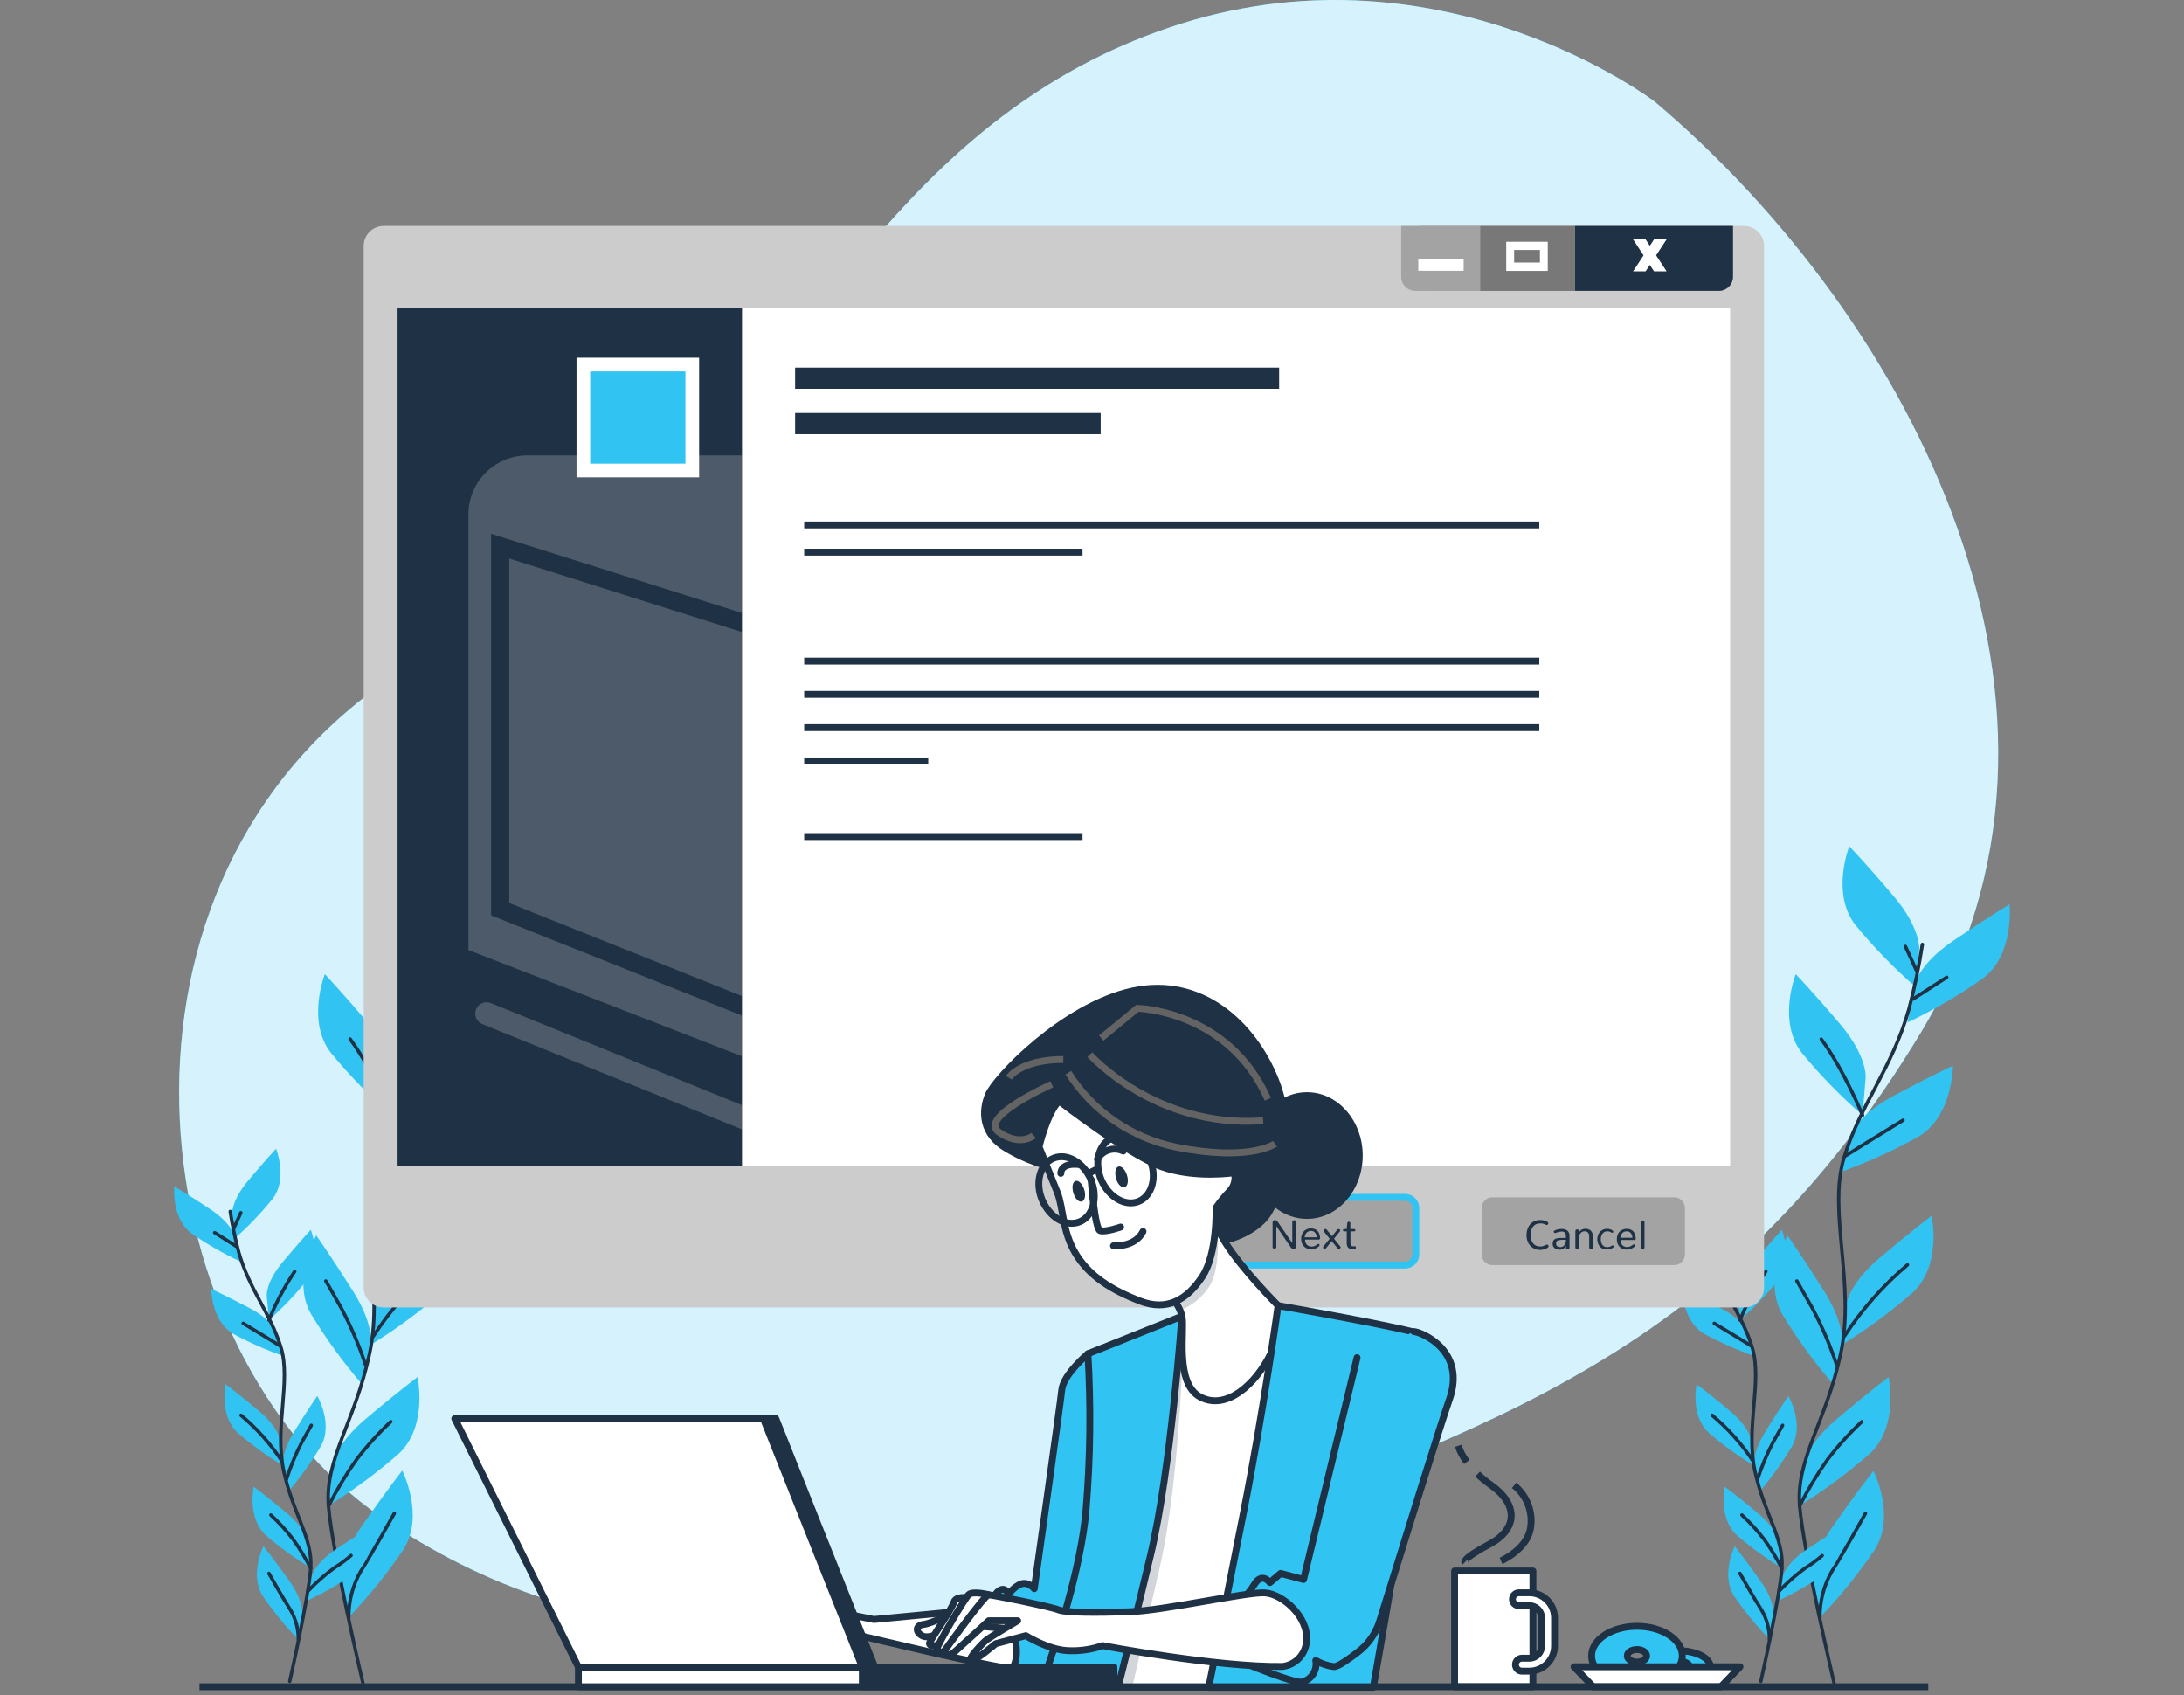 <svg xmlns="http://www.w3.org/2000/svg" width="259" height="201" viewBox="0 0 259 201" fill="none"><rect x="0" y="0" width="259" height="201" fill="#808080" stroke="none"/><path d="M196.236 12.052C196.236 12.052 171.375 -6.971 140.151 2.782C108.926 12.536 96.583 40.094 79.089 59.316C69.912 69.386 56.069 73.424 45.061 81.296C9.88 106.468 16.875 160.371 45.234 179.909C69.784 196.816 99.825 197.729 138.437 183.478C177.049 169.228 204.72 160.534 227.766 122.478C250.812 84.422 226.919 37.973 196.236 12.052Z" fill="#31C4F3"></path><path opacity="0.8" d="M196.236 12.052C196.236 12.052 171.375 -6.971 140.151 2.782C108.926 12.536 96.583 40.094 79.089 59.316C69.912 69.386 56.069 73.424 45.061 81.296C9.88 106.468 16.875 160.371 45.234 179.909C69.784 196.816 99.825 197.729 138.437 183.478C177.049 169.228 204.72 160.534 227.766 122.478C250.812 84.422 226.919 37.973 196.236 12.052Z" fill="white"></path><path d="M181.787 186.277H172.498V200.002H181.787V186.277Z" fill="white" stroke="#1F3144" stroke-width="0.815" stroke-linecap="round" stroke-linejoin="round"></path><path d="M181.37 198.151H180.401C180.214 198.13 180.04 198.04 179.915 197.899C179.789 197.758 179.72 197.576 179.72 197.387C179.72 197.198 179.789 197.015 179.915 196.874C180.04 196.733 180.214 196.644 180.401 196.622H181.37C181.755 196.621 182.124 196.467 182.396 196.195C182.668 195.923 182.822 195.554 182.823 195.169V191.844C182.822 191.459 182.668 191.091 182.396 190.818C182.124 190.546 181.755 190.393 181.37 190.391H180.126C179.923 190.391 179.728 190.311 179.585 190.167C179.442 190.024 179.361 189.829 179.361 189.627C179.361 189.424 179.442 189.229 179.585 189.086C179.728 188.942 179.923 188.862 180.126 188.862H181.37C181.762 188.862 182.149 188.939 182.511 189.089C182.873 189.239 183.202 189.458 183.479 189.735C183.756 190.012 183.976 190.341 184.126 190.703C184.275 191.065 184.353 191.453 184.353 191.844V195.169C184.351 195.959 184.037 196.717 183.477 197.276C182.918 197.835 182.161 198.15 181.37 198.151Z" fill="white" stroke="#1F3144" stroke-width="0.815" stroke-linecap="round" stroke-linejoin="round"></path><path d="M173.952 173.352C173.503 172.777 173.157 172.128 172.932 171.435" stroke="#1F3144" stroke-width="0.815" stroke-linejoin="round"></path><path d="M173.711 185.246C173.711 185.246 173.323 184.858 176.632 183.105C179.941 181.351 180.135 178.434 176.826 176.099C176.261 175.702 175.726 175.264 175.225 174.789" stroke="#1F3144" stroke-width="0.815" stroke-linejoin="round"></path><path d="M178.002 185.078C178.002 185.078 181.118 183.717 181.505 181.188C181.658 180.247 181.559 179.283 181.216 178.393C180.874 177.503 180.302 176.721 179.558 176.125" stroke="#1F3144" stroke-width="0.815" stroke-linejoin="round"></path><path d="M199.037 195.729C196.936 195.729 195.238 196.586 195.238 197.641C195.238 198.696 196.936 199.553 199.037 199.553C201.138 199.553 202.83 198.696 202.83 197.641C202.83 196.586 201.132 195.729 199.037 195.729ZM199.037 198.319C198.293 198.319 197.696 198.013 197.696 197.641C197.696 197.269 198.293 196.968 199.037 196.968C199.781 196.968 200.373 197.269 200.373 197.641C200.373 198.013 199.776 198.334 199.037 198.334V198.319Z" fill="#31C4F3" stroke="#1F3144" stroke-width="0.815" stroke-linejoin="round"></path><path d="M194.125 192.839C191.152 192.839 188.746 194.404 188.746 196.337C188.746 198.269 191.152 199.834 194.125 199.834C197.097 199.834 199.504 198.269 199.504 196.337C199.504 194.404 197.087 192.839 194.125 192.839ZM194.125 197.081C193.493 197.081 192.978 196.745 192.978 196.337C192.978 195.929 193.488 195.592 194.125 195.592C194.762 195.592 195.272 195.924 195.272 196.337C195.272 196.75 194.757 197.081 194.125 197.081Z" fill="#31C4F3" stroke="#1F3144" stroke-width="0.815" stroke-linejoin="round"></path><path d="M206.347 197.637H186.666L188.94 200.003H204.073L206.347 197.637Z" fill="white" stroke="#1F3144" stroke-width="0.815" stroke-linejoin="round"></path><path d="M227.6 112.577C227.6 112.577 227.804 110.083 224.597 106.3C221.39 102.517 219.304 100.34 219.304 100.34C219.304 100.34 217.087 105.948 220.044 109.696C222.23 112.354 224.635 114.825 227.233 117.084L227.6 112.577Z" fill="#31C4F3"></path><path d="M221.246 127.745C221.246 127.745 221.45 125.252 218.248 121.469C215.046 117.686 212.955 115.508 212.955 115.508C212.955 115.508 210.737 121.117 213.695 124.864C215.88 127.518 218.283 129.984 220.879 132.237L221.246 127.745Z" fill="#31C4F3"></path><path d="M227.027 116.815C227.027 116.815 227.496 114.352 231.615 111.563C235.735 108.774 238.305 107.229 238.305 107.229C238.305 107.229 238.947 113.215 235.098 116.05C232.284 118.025 229.309 119.761 226.206 121.24L227.027 116.815Z" fill="#31C4F3"></path><path d="M219.391 134.715C219.391 134.715 220.115 132.318 224.49 129.973C228.864 127.627 231.597 126.363 231.597 126.363C231.597 126.363 231.597 132.385 227.477 134.801C224.473 136.468 221.335 137.882 218.096 139.028L219.391 134.715Z" fill="#31C4F3"></path><path d="M218.893 154.876C218.893 154.876 219.097 152.383 222.88 149.176C226.664 145.968 229.07 144.158 229.07 144.158C229.07 144.158 230.345 150.042 226.817 153.27C224.23 155.539 221.457 157.585 218.526 159.388L218.893 154.876Z" fill="#31C4F3"></path><path d="M218.433 159.771C218.433 159.771 218.989 157.328 216.353 153.142C213.717 148.956 211.968 146.489 211.968 146.489C211.968 146.489 208.975 151.715 211.366 155.855C213.152 158.792 215.18 161.576 217.429 164.176L218.433 159.771Z" fill="#31C4F3"></path><path d="M213.792 174.005C213.792 174.005 213.996 171.506 217.779 168.299C221.562 165.092 223.969 163.282 223.969 163.282C223.969 163.282 225.243 169.166 221.71 172.394C219.123 174.663 216.35 176.709 213.42 178.512L213.792 174.005Z" fill="#31C4F3"></path><path d="M215.04 187.358C215.04 187.358 214.607 184.891 217.452 180.832C220.297 176.774 222.173 174.408 222.173 174.408C222.173 174.408 224.896 179.777 222.296 183.794C220.365 186.638 218.199 189.314 215.82 191.794L215.04 187.358Z" fill="#31C4F3"></path><path d="M227.973 111.985C227.581 114.561 227.05 117.114 226.382 119.633C224.414 126.659 220.58 130.978 218.668 137.31C216.756 143.643 220.04 152.27 218.296 160.458C216.552 168.646 212.952 172.99 213.422 178.589C213.891 184.187 217.5 199.549 217.5 199.549" stroke="#1F3144" stroke-width="0.408" stroke-linecap="round" stroke-linejoin="round"></path><path d="M226.859 118.465L230.862 115.885" stroke="#1F3144" stroke-width="0.408" stroke-linecap="round" stroke-linejoin="round"></path><path d="M227.309 115.156L225.963 112.224" stroke="#1F3144" stroke-width="0.408" stroke-linecap="round" stroke-linejoin="round"></path><path d="M218.897 137.029C218.897 137.029 222.246 134.923 225.678 132.828" stroke="#1F3144" stroke-width="0.408" stroke-linecap="round" stroke-linejoin="round"></path><path d="M220.881 132.237C220.881 132.237 218.678 126.873 215.981 123.212" stroke="#1F3144" stroke-width="0.408" stroke-linecap="round" stroke-linejoin="round"></path><path d="M218.721 158.44C220.793 155.271 223.314 152.42 226.206 149.976" stroke="#1F3144" stroke-width="0.408" stroke-linecap="round" stroke-linejoin="round"></path><path d="M217.822 161.89C217.051 159.56 216.085 157.299 214.936 155.13C213.319 152.264 213.085 151.892 213.085 151.892" stroke="#1F3144" stroke-width="0.408" stroke-linecap="round" stroke-linejoin="round"></path><path d="M213.403 178.589C214.367 176.673 215.473 174.832 216.712 173.083C217.944 171.467 219.308 169.958 220.791 168.57" stroke="#1F3144" stroke-width="0.408" stroke-linecap="round" stroke-linejoin="round"></path><path d="M215.822 191.794C215.798 189.887 216.28 188.008 217.219 186.348C218.749 183.916 220.508 180.709 221.227 179.445" stroke="#1F3144" stroke-width="0.408" stroke-linecap="round" stroke-linejoin="round"></path><path d="M201.97 144.036C201.97 144.036 201.827 142.451 203.851 140.029C205.875 137.607 207.186 136.21 207.186 136.21C207.186 136.21 208.629 139.779 206.762 142.17C205.384 143.869 203.866 145.45 202.225 146.897L201.97 144.036Z" fill="#31C4F3"></path><path d="M206.092 153.662C206.092 153.662 205.95 152.071 207.974 149.654C209.998 147.238 211.308 145.835 211.308 145.835C211.308 145.835 212.746 149.404 210.885 151.791C209.506 153.49 207.989 155.071 206.347 156.517L206.092 153.662Z" fill="#31C4F3"></path><path d="M202.363 146.728C202.363 146.728 202.052 145.163 199.431 143.409C196.81 141.655 195.158 140.681 195.158 140.681C195.158 140.681 194.771 144.495 197.238 146.29C199.038 147.533 200.938 148.624 202.918 149.553L202.363 146.728Z" fill="#31C4F3"></path><path d="M207.287 158.088C207.287 158.088 206.813 156.558 204.024 155.095C201.235 153.632 199.486 152.826 199.486 152.826C199.486 152.826 199.486 156.66 202.142 158.18C204.064 159.223 206.068 160.108 208.133 160.826L207.287 158.088Z" fill="#31C4F3"></path><path d="M207.715 170.915C207.715 170.915 207.572 169.324 205.166 167.305C202.759 165.286 201.199 164.139 201.199 164.139C201.199 164.139 200.414 167.886 202.678 169.926C204.337 171.353 206.112 172.639 207.985 173.77L207.715 170.915Z" fill="#31C4F3"></path><path d="M208.033 174.026C208.033 174.026 207.666 172.497 209.328 169.794C210.99 167.092 212.086 165.537 212.086 165.537C212.086 165.537 214.013 168.846 212.514 171.497C211.391 173.374 210.113 175.154 208.695 176.82L208.033 174.026Z" fill="#31C4F3"></path><path d="M211.367 187.012C211.367 187.012 211.678 185.447 214.299 183.693C216.92 181.939 218.577 180.97 218.577 180.97C218.577 180.97 218.959 184.784 216.492 186.579C214.691 187.82 212.789 188.908 210.807 189.832L211.367 187.012Z" fill="#31C4F3"></path><path d="M211.049 183.066C211.049 183.066 210.906 181.475 208.5 179.451C206.093 177.427 204.533 176.29 204.533 176.29C204.533 176.29 203.748 180.037 206.012 182.077C207.67 183.502 209.444 184.788 211.314 185.921L211.049 183.066Z" fill="#31C4F3"></path><path d="M210.317 191.565C210.317 191.565 210.582 189.995 208.752 187.425C206.921 184.856 205.723 183.346 205.723 183.346C205.723 183.346 204.01 186.773 205.687 189.317C206.93 191.117 208.32 192.81 209.843 194.38L210.317 191.565Z" fill="#31C4F3"></path><path d="M201.74 143.649C202.006 145.29 202.357 146.917 202.791 148.523C204.075 152.984 206.533 155.712 207.782 159.74C209.031 163.768 206.977 169.264 208.124 174.47C209.271 179.676 211.586 182.419 211.31 185.988C211.035 189.557 208.817 199.356 208.817 199.356" stroke="#1F3144" stroke-width="0.408" stroke-linecap="round" stroke-linejoin="round"></path><path d="M202.48 147.783L199.92 146.156" stroke="#1F3144" stroke-width="0.408" stroke-linecap="round" stroke-linejoin="round"></path><path d="M202.179 145.671L203.02 143.8" stroke="#1F3144" stroke-width="0.408" stroke-linecap="round" stroke-linejoin="round"></path><path d="M207.628 159.556C207.628 159.556 205.491 158.236 203.294 156.915" stroke="#1F3144" stroke-width="0.408" stroke-linecap="round" stroke-linejoin="round"></path><path d="M206.349 156.527C207.168 154.505 208.194 152.573 209.408 150.761" stroke="#1F3144" stroke-width="0.408" stroke-linecap="round" stroke-linejoin="round"></path><path d="M207.842 173.169C206.508 171.162 204.89 169.359 203.039 167.815" stroke="#1F3144" stroke-width="0.408" stroke-linecap="round" stroke-linejoin="round"></path><path d="M208.428 175.392C208.91 173.907 209.514 172.464 210.233 171.078C211.253 169.243 211.396 169.008 211.396 169.008" stroke="#1F3144" stroke-width="0.408" stroke-linecap="round" stroke-linejoin="round"></path><path d="M210.97 188.673C211.926 187.667 212.97 186.747 214.09 185.925C214.797 185.489 215.467 184.996 216.094 184.452" stroke="#1F3144" stroke-width="0.408" stroke-linecap="round" stroke-linejoin="round"></path><path d="M211.31 185.983C210.692 184.764 209.98 183.596 209.179 182.49C208.389 181.47 207.515 180.516 206.568 179.64" stroke="#1F3144" stroke-width="0.408" stroke-linecap="round" stroke-linejoin="round"></path><path d="M209.835 194.394C209.846 193.179 209.529 191.983 208.917 190.932C207.938 189.403 206.801 187.363 206.337 186.563" stroke="#1F3144" stroke-width="0.408" stroke-linecap="round" stroke-linejoin="round"></path><path d="M53.143 112.577C53.143 112.577 53.347 110.083 50.14 106.3C46.933 102.517 44.852 100.34 44.852 100.34C44.852 100.34 42.635 105.948 45.587 109.696C47.78 112.355 50.191 114.826 52.796 117.084L53.143 112.577Z" fill="#31C4F3"></path><path d="M46.792 127.745C46.792 127.745 46.996 125.252 43.789 121.469C40.581 117.686 38.522 115.508 38.522 115.508C38.522 115.508 36.304 121.117 39.261 124.864C41.444 127.518 43.846 129.984 46.44 132.237L46.792 127.745Z" fill="#31C4F3"></path><path d="M52.577 116.815C52.577 116.815 53.046 114.352 57.166 111.563C61.285 108.774 63.85 107.229 63.85 107.229C63.85 107.229 64.497 113.215 60.643 116.05C57.836 118.023 54.871 119.759 51.776 121.24L52.577 116.815Z" fill="#31C4F3"></path><path d="M44.929 134.715C44.929 134.715 45.648 132.318 50.028 129.973C54.407 127.627 57.135 126.363 57.135 126.363C57.135 126.363 57.135 132.385 53.021 134.801C50.008 136.46 46.863 137.867 43.619 139.008L44.929 134.715Z" fill="#31C4F3"></path><path d="M44.42 154.876C44.42 154.876 44.624 152.383 48.403 149.176C52.181 145.968 54.618 144.158 54.618 144.158C54.618 144.158 55.892 150.042 52.359 153.27C49.773 155.539 46.999 157.585 44.069 159.388L44.42 154.876Z" fill="#31C4F3"></path><path d="M43.973 159.771C43.973 159.771 44.534 157.328 41.893 153.142C39.252 148.956 37.503 146.489 37.503 146.489C37.503 146.489 34.51 151.705 36.901 155.835C38.688 158.779 40.717 161.57 42.969 164.176L43.973 159.771Z" fill="#31C4F3"></path><path d="M39.321 174.005C39.321 174.005 39.53 171.506 43.308 168.299C47.086 165.092 49.518 163.282 49.518 163.282C49.518 163.282 50.793 169.166 47.264 172.394C44.676 174.661 41.903 176.707 38.974 178.512L39.321 174.005Z" fill="#31C4F3"></path><path d="M40.588 187.358C40.588 187.358 40.149 184.896 42.999 180.817C45.85 176.738 47.7 174.372 47.7 174.372C47.7 174.372 50.423 179.741 47.823 183.759C45.894 186.608 43.728 189.289 41.347 191.774L40.588 187.358Z" fill="#31C4F3"></path><path d="M53.512 111.985C53.123 114.562 52.59 117.116 51.916 119.633C49.948 126.659 46.119 130.978 44.207 137.31C42.295 143.643 45.578 152.27 43.835 160.458C42.091 168.646 38.491 172.99 38.955 178.589C39.419 184.187 43.034 199.549 43.034 199.549" stroke="#1F3144" stroke-width="0.408" stroke-linecap="round" stroke-linejoin="round"></path><path d="M52.402 118.465L56.404 115.885" stroke="#1F3144" stroke-width="0.408" stroke-linecap="round" stroke-linejoin="round"></path><path d="M52.848 115.156L51.502 112.224" stroke="#1F3144" stroke-width="0.408" stroke-linecap="round" stroke-linejoin="round"></path><path d="M44.419 137.029C44.419 137.029 47.764 134.923 51.201 132.828" stroke="#1F3144" stroke-width="0.408" stroke-linecap="round" stroke-linejoin="round"></path><path d="M46.419 132.237C46.419 132.237 44.217 126.873 41.519 123.202" stroke="#1F3144" stroke-width="0.408" stroke-linecap="round" stroke-linejoin="round"></path><path d="M44.268 158.44C46.337 155.27 48.856 152.419 51.748 149.976" stroke="#1F3144" stroke-width="0.408" stroke-linecap="round" stroke-linejoin="round"></path><path d="M43.367 161.89C42.598 159.56 41.634 157.299 40.486 155.13C38.87 152.264 38.636 151.892 38.636 151.892" stroke="#1F3144" stroke-width="0.408" stroke-linecap="round" stroke-linejoin="round"></path><path d="M38.954 178.589C39.919 176.673 41.027 174.832 42.268 173.083C43.5 171.467 44.864 169.958 46.347 168.57" stroke="#1F3144" stroke-width="0.408" stroke-linecap="round" stroke-linejoin="round"></path><path d="M41.361 191.794C41.332 189.886 41.814 188.006 42.758 186.348C44.288 183.916 46.042 180.709 46.766 179.445" stroke="#1F3144" stroke-width="0.408" stroke-linecap="round" stroke-linejoin="round"></path><path d="M27.52 144.036C27.52 144.036 27.382 142.451 29.401 140.029C31.421 137.607 32.741 136.21 32.741 136.21C32.741 136.21 34.179 139.779 32.313 142.17C30.936 143.869 29.42 145.45 27.78 146.897L27.52 144.036Z" fill="#31C4F3"></path><path d="M31.635 153.661C31.635 153.661 31.492 152.07 33.517 149.654C35.541 147.237 36.856 145.819 36.856 145.819C36.856 145.819 38.294 149.389 36.428 151.775C35.052 153.482 33.536 155.072 31.895 156.527L31.635 153.661Z" fill="#31C4F3"></path><path d="M27.901 146.728C27.901 146.728 27.595 145.163 24.974 143.409C22.354 141.655 20.676 140.681 20.676 140.681C20.676 140.681 20.294 144.495 22.756 146.29C24.558 147.529 26.458 148.62 28.436 149.553L27.901 146.728Z" fill="#31C4F3"></path><path d="M32.845 158.088C32.845 158.088 32.376 156.558 29.582 155.095C26.788 153.632 25.044 152.826 25.044 152.826C25.044 152.826 25.044 156.66 27.701 158.18C29.628 159.225 31.639 160.11 33.712 160.826L32.845 158.088Z" fill="#31C4F3"></path><path d="M33.261 170.915C33.261 170.915 33.118 169.324 30.711 167.305C28.305 165.286 26.75 164.139 26.75 164.139C26.75 164.139 25.964 167.886 28.228 169.926C29.885 171.353 31.659 172.639 33.531 173.77L33.261 170.915Z" fill="#31C4F3"></path><path d="M33.575 174.026C33.575 174.026 33.208 172.496 34.865 169.794C36.523 167.091 37.629 165.521 37.629 165.521C37.629 165.521 39.556 168.83 38.052 171.481C36.925 173.363 35.644 175.149 34.223 176.82L33.575 174.026Z" fill="#31C4F3"></path><path d="M36.919 187.012C36.919 187.012 37.23 185.447 39.856 183.693C42.482 181.939 44.129 180.97 44.129 180.97C44.129 180.97 44.506 184.784 42.038 186.579C40.237 187.82 38.336 188.908 36.353 189.832L36.919 187.012Z" fill="#31C4F3"></path><path d="M36.594 183.066C36.594 183.066 36.452 181.475 34.045 179.451C31.639 177.427 30.083 176.29 30.083 176.29C30.083 176.29 29.298 180.037 31.562 182.077C33.215 183.5 34.984 184.785 36.849 185.916L36.594 183.066Z" fill="#31C4F3"></path><path d="M35.86 191.565C35.86 191.565 36.125 189.995 34.295 187.425C32.465 184.856 31.236 183.346 31.236 183.346C31.236 183.346 29.528 186.773 31.2 189.317C32.443 191.117 33.833 192.81 35.355 194.38L35.86 191.565Z" fill="#31C4F3"></path><path d="M27.303 143.649C27.554 145.291 27.894 146.918 28.323 148.523C29.608 152.984 32.065 155.712 33.309 159.74C34.553 163.768 32.509 169.264 33.656 174.47C34.803 179.676 37.113 182.419 36.843 185.988C36.572 189.557 34.359 199.356 34.359 199.356" stroke="#1F3144" stroke-width="0.408" stroke-linecap="round" stroke-linejoin="round"></path><path d="M28.018 147.783L25.459 146.156" stroke="#1F3144" stroke-width="0.408" stroke-linecap="round" stroke-linejoin="round"></path><path d="M27.717 145.671L28.558 143.8" stroke="#1F3144" stroke-width="0.408" stroke-linecap="round" stroke-linejoin="round"></path><path d="M33.175 159.556C33.175 159.556 31.033 158.236 28.841 156.915" stroke="#1F3144" stroke-width="0.408" stroke-linecap="round" stroke-linejoin="round"></path><path d="M31.892 156.527C32.711 154.505 33.736 152.573 34.951 150.761" stroke="#1F3144" stroke-width="0.408" stroke-linecap="round" stroke-linejoin="round"></path><path d="M33.381 173.169C32.046 171.162 30.428 169.359 28.578 167.815" stroke="#1F3144" stroke-width="0.408" stroke-linecap="round" stroke-linejoin="round"></path><path d="M33.975 175.392C34.449 173.908 35.044 172.465 35.755 171.078C36.774 169.243 36.917 169.008 36.917 169.008" stroke="#1F3144" stroke-width="0.408" stroke-linecap="round" stroke-linejoin="round"></path><path d="M36.512 188.674C37.465 187.66 38.51 186.737 39.633 185.915C40.336 185.476 41.004 184.983 41.631 184.442" stroke="#1F3144" stroke-width="0.408" stroke-linecap="round" stroke-linejoin="round"></path><path d="M36.855 185.983C36.24 184.765 35.531 183.598 34.734 182.49C33.945 181.467 33.07 180.514 32.119 179.64" stroke="#1F3144" stroke-width="0.408" stroke-linecap="round" stroke-linejoin="round"></path><path d="M35.38 194.394C35.391 193.18 35.076 191.984 34.468 190.932C33.489 189.403 32.352 187.363 31.888 186.563" stroke="#1F3144" stroke-width="0.408" stroke-linecap="round" stroke-linejoin="round"></path><path d="M206.834 26.793H45.492C44.186 26.793 43.127 27.852 43.127 29.159V152.663C43.127 153.97 44.186 155.029 45.492 155.029H206.834C208.14 155.029 209.2 153.97 209.2 152.663V29.159C209.2 27.852 208.14 26.793 206.834 26.793Z" fill="#CCCCCC"></path><path d="M205.179 36.5H47.146V138.284H205.179V36.5Z" fill="white"></path><path d="M87.996 36.5H47.146V138.284H87.996V36.5Z" fill="#1F3144"></path><g opacity="0.2"><path d="M58.241 108.535V63.29L87.976 72.682V53.995H62.544C60.689 53.995 58.909 54.732 57.597 56.044C56.286 57.356 55.549 59.135 55.549 60.991V112.65L87.976 125.244V120.415L58.241 108.535Z" fill="white"></path><path d="M87.991 118.115V74.94L60.392 66.226V107.076L87.991 118.115Z" fill="white"></path><path d="M87.976 131.035L58.21 118.936C57.879 118.801 57.509 118.802 57.179 118.941C56.85 119.079 56.589 119.342 56.453 119.673C56.318 120.003 56.32 120.374 56.458 120.704C56.596 121.033 56.86 121.294 57.19 121.429L87.976 133.911V131.035Z" fill="white"></path></g><path d="M166.63 141.97H145.063C144.361 141.97 143.793 142.539 143.793 143.24V148.736C143.793 149.437 144.361 150.006 145.063 150.006H166.63C167.331 150.006 167.899 149.437 167.899 148.736V143.24C167.899 142.539 167.331 141.97 166.63 141.97Z" fill="#A3A3A3" stroke="#31C4F3" stroke-width="0.815" stroke-miterlimit="10"></path><path d="M150.977 148.017C150.957 147.997 150.941 147.973 150.931 147.947C150.92 147.921 150.915 147.893 150.915 147.864V144.973C150.912 144.892 150.939 144.812 150.992 144.749C151.016 144.722 151.046 144.7 151.079 144.686C151.113 144.672 151.149 144.665 151.186 144.667C151.247 144.667 151.306 144.683 151.359 144.713C151.423 144.745 151.476 144.795 151.512 144.856L153.251 147.405V144.897C153.249 144.868 153.254 144.84 153.265 144.814C153.275 144.787 153.291 144.764 153.312 144.744C153.356 144.707 153.412 144.686 153.47 144.686C153.528 144.686 153.584 144.707 153.628 144.744C153.651 144.762 153.669 144.785 153.681 144.812C153.692 144.839 153.697 144.868 153.694 144.897V147.788C153.697 147.829 153.69 147.871 153.675 147.909C153.66 147.948 153.637 147.983 153.608 148.012C153.55 148.064 153.476 148.093 153.399 148.094C153.342 148.092 153.287 148.08 153.235 148.058C153.185 148.027 153.14 147.987 153.103 147.941L151.359 145.391V147.859C151.361 147.888 151.356 147.917 151.344 147.944C151.333 147.97 151.315 147.994 151.293 148.012C151.247 148.047 151.192 148.066 151.135 148.066C151.078 148.066 151.022 148.047 150.977 148.012V148.017Z" fill="#1F3144"></path><path d="M154.878 147.973C154.7 147.872 154.553 147.724 154.455 147.544C154.348 147.34 154.296 147.112 154.302 146.881C154.3 146.674 154.344 146.469 154.429 146.28C154.52 146.098 154.657 145.944 154.827 145.831C155.011 145.713 155.225 145.653 155.444 145.658C155.619 145.651 155.793 145.684 155.954 145.755C156.087 145.808 156.203 145.896 156.29 146.01C156.376 146.118 156.438 146.243 156.474 146.377C156.518 146.519 156.542 146.666 156.545 146.815C156.544 146.858 156.53 146.899 156.504 146.932C156.49 146.948 156.473 146.96 156.453 146.968C156.434 146.976 156.413 146.979 156.392 146.978H154.766C154.756 147.206 154.834 147.429 154.985 147.6C155.135 147.738 155.332 147.815 155.536 147.815C155.667 147.815 155.797 147.789 155.918 147.738C156.038 147.679 156.153 147.609 156.26 147.529C156.286 147.509 156.318 147.498 156.351 147.498C156.388 147.499 156.423 147.513 156.448 147.539C156.461 147.553 156.471 147.57 156.478 147.589C156.484 147.607 156.486 147.627 156.484 147.646C156.484 147.672 156.478 147.697 156.466 147.72C156.455 147.743 156.438 147.763 156.418 147.779C156.167 148.004 155.841 148.126 155.505 148.12C155.287 148.127 155.07 148.076 154.878 147.973ZM156.147 146.713C156.142 146.516 156.076 146.326 155.959 146.168C155.898 146.092 155.82 146.033 155.731 145.996C155.642 145.959 155.545 145.944 155.449 145.953C155.345 145.95 155.241 145.973 155.148 146.02C155.06 146.058 154.983 146.117 154.924 146.193C154.865 146.265 154.819 146.346 154.786 146.433C154.751 146.523 154.728 146.617 154.72 146.713H156.147Z" fill="#1F3144"></path><path d="M158.597 147.988L157.919 147.167L157.241 148.019C157.224 148.041 157.203 148.06 157.178 148.073C157.154 148.086 157.126 148.094 157.098 148.095C157.046 148.094 156.995 148.074 156.956 148.039C156.937 148.022 156.922 148.002 156.912 147.979C156.901 147.956 156.895 147.931 156.894 147.906C156.898 147.87 156.91 147.835 156.93 147.804L157.685 146.882L157.012 146.045C156.997 146.031 156.985 146.013 156.978 145.994C156.97 145.975 156.966 145.954 156.966 145.933C156.966 145.905 156.972 145.878 156.983 145.852C156.995 145.827 157.011 145.804 157.032 145.785C157.071 145.748 157.123 145.727 157.177 145.727C157.232 145.727 157.284 145.748 157.323 145.785C157.334 145.795 157.343 145.807 157.348 145.821L157.965 146.586L158.582 145.811C158.597 145.788 158.617 145.769 158.641 145.755C158.665 145.741 158.691 145.732 158.719 145.729C158.746 145.727 158.774 145.731 158.799 145.74C158.825 145.75 158.849 145.765 158.868 145.785C158.887 145.8 158.903 145.819 158.914 145.842C158.924 145.864 158.93 145.888 158.929 145.913C158.928 145.952 158.913 145.99 158.888 146.02L158.2 146.876L158.934 147.784C158.949 147.8 158.961 147.818 158.969 147.838C158.976 147.858 158.98 147.88 158.98 147.901C158.979 147.928 158.973 147.953 158.961 147.977C158.95 148.001 158.934 148.022 158.913 148.039C158.874 148.077 158.821 148.099 158.766 148.1C158.73 148.099 158.695 148.088 158.666 148.068C158.636 148.048 158.612 148.02 158.597 147.988Z" fill="#1F3144"></path><path d="M159.867 147.931C159.75 147.775 159.694 147.581 159.708 147.386V146.009H159.413C159.371 146.01 159.33 145.998 159.295 145.974C159.27 145.946 159.257 145.909 159.257 145.872C159.257 145.834 159.27 145.798 159.295 145.77C159.311 145.755 159.33 145.744 159.35 145.737C159.37 145.73 159.391 145.727 159.413 145.729H159.708L159.765 145.051C159.766 145.025 159.772 145 159.784 144.977C159.795 144.955 159.811 144.934 159.831 144.918C159.849 144.9 159.87 144.887 159.894 144.878C159.918 144.869 159.943 144.865 159.969 144.867C159.991 144.865 160.013 144.867 160.034 144.874C160.055 144.881 160.075 144.893 160.091 144.908C160.108 144.924 160.122 144.944 160.13 144.966C160.138 144.988 160.14 145.012 160.137 145.035V145.729H160.575C160.597 145.726 160.618 145.728 160.639 145.735C160.659 145.742 160.678 145.754 160.693 145.77C160.708 145.783 160.719 145.799 160.726 145.818C160.733 145.837 160.736 145.857 160.733 145.877C160.733 145.963 160.682 146.009 160.575 146.009H160.147V147.309C160.14 147.433 160.165 147.555 160.218 147.666C160.243 147.701 160.276 147.73 160.314 147.748C160.352 147.767 160.395 147.776 160.438 147.773H160.642C160.664 147.77 160.687 147.773 160.708 147.781C160.73 147.789 160.749 147.802 160.764 147.819C160.786 147.851 160.798 147.888 160.798 147.926C160.798 147.965 160.786 148.002 160.764 148.033C160.743 148.06 160.715 148.08 160.682 148.09H160.295C160.137 148.095 159.983 148.038 159.867 147.931Z" fill="#1F3144"></path><path d="M198.548 141.97H176.981C176.28 141.97 175.712 142.539 175.712 143.24V148.736C175.712 149.437 176.28 150.006 176.981 150.006H198.548C199.25 150.006 199.818 149.437 199.818 148.736V143.24C199.818 142.539 199.25 141.97 198.548 141.97Z" fill="#A3A3A3"></path><path d="M181.753 147.946C181.519 147.789 181.33 147.573 181.208 147.319C181.085 147.039 181.024 146.737 181.029 146.432C181.028 146.198 181.066 145.965 181.141 145.743C181.208 145.538 181.314 145.348 181.452 145.182C181.593 145.021 181.767 144.893 181.962 144.805C182.177 144.709 182.41 144.662 182.646 144.667C182.947 144.662 183.245 144.738 183.507 144.887C183.539 144.901 183.567 144.925 183.586 144.955C183.605 144.985 183.615 145.02 183.614 145.055C183.613 145.105 183.593 145.152 183.558 145.188C183.543 145.205 183.524 145.219 183.503 145.229C183.482 145.238 183.459 145.244 183.436 145.244H183.354L183.298 145.213L183.217 145.177L183.099 145.126L182.977 145.091L182.829 145.065H182.64C182.498 145.061 182.355 145.085 182.222 145.137C182.104 145.178 181.997 145.244 181.906 145.33C181.819 145.42 181.745 145.521 181.687 145.631C181.629 145.751 181.586 145.878 181.56 146.008C181.509 146.292 181.509 146.582 181.56 146.865C181.587 146.994 181.629 147.119 181.687 147.237C181.745 147.346 181.819 147.446 181.906 147.533C182 147.619 182.109 147.686 182.227 147.732C182.365 147.778 182.51 147.802 182.656 147.803C182.782 147.803 182.907 147.784 183.028 147.747C183.147 147.701 183.263 147.646 183.375 147.584C183.405 147.577 183.436 147.577 183.466 147.584C183.49 147.584 183.514 147.588 183.536 147.598C183.558 147.608 183.578 147.622 183.594 147.64C183.612 147.656 183.626 147.675 183.635 147.697C183.644 147.72 183.647 147.744 183.645 147.767C183.642 147.806 183.63 147.844 183.61 147.877C183.59 147.909 183.561 147.937 183.528 147.956C183.246 148.129 182.92 148.217 182.589 148.211C182.291 148.204 182.001 148.112 181.753 147.946Z" fill="#1F3144"></path><path d="M184.363 147.992C184.286 147.932 184.224 147.855 184.183 147.766C184.142 147.677 184.124 147.58 184.129 147.482C184.13 147.401 184.138 147.321 184.154 147.242C184.172 147.179 184.2 147.119 184.236 147.064C184.275 147.009 184.325 146.964 184.384 146.931C184.451 146.893 184.523 146.864 184.598 146.845C184.692 146.814 184.79 146.795 184.889 146.789H185.704V146.529C185.708 146.46 185.698 146.391 185.674 146.326C185.651 146.261 185.614 146.202 185.567 146.151C185.515 146.107 185.455 146.073 185.391 146.052C185.326 146.031 185.257 146.023 185.189 146.029C185.092 146.029 184.994 146.039 184.899 146.059C184.82 146.072 184.743 146.094 184.669 146.126L184.46 146.207H184.404C184.364 146.203 184.326 146.185 184.297 146.156C184.268 146.124 184.252 146.082 184.251 146.039C184.251 146.017 184.257 145.995 184.269 145.976C184.281 145.957 184.298 145.942 184.318 145.932C184.588 145.785 184.892 145.713 185.2 145.723C185.445 145.706 185.687 145.779 185.883 145.927C185.97 146.005 186.038 146.102 186.08 146.211C186.123 146.32 186.139 146.438 186.128 146.554V147.941C186.129 147.969 186.125 147.996 186.114 148.022C186.103 148.047 186.087 148.07 186.066 148.089C186.024 148.123 185.971 148.142 185.916 148.142C185.861 148.142 185.808 148.123 185.766 148.089C185.746 148.069 185.73 148.046 185.72 148.021C185.709 147.996 185.704 147.968 185.704 147.941V147.711C185.645 147.855 185.543 147.978 185.411 148.062C185.28 148.146 185.126 148.187 184.97 148.18C184.753 148.184 184.54 148.118 184.363 147.992ZM185.495 147.655C185.638 147.498 185.713 147.291 185.704 147.079V147.008H185.22C185.111 147.012 185.002 147.024 184.894 147.043C184.816 147.055 184.741 147.083 184.675 147.125C184.627 147.157 184.591 147.204 184.573 147.258C184.548 147.319 184.536 147.385 184.537 147.451C184.532 147.511 184.541 147.571 184.563 147.627C184.585 147.683 184.62 147.733 184.664 147.773C184.768 147.844 184.891 147.879 185.016 147.875C185.106 147.878 185.195 147.862 185.277 147.827C185.36 147.793 185.435 147.741 185.495 147.676V147.655Z" fill="#1F3144"></path><path d="M186.887 148.075C186.846 148.034 186.822 147.979 186.821 147.922V145.959C186.822 145.933 186.829 145.907 186.84 145.883C186.852 145.86 186.867 145.838 186.887 145.821C186.929 145.785 186.984 145.766 187.04 145.77C187.068 145.768 187.095 145.771 187.122 145.78C187.148 145.789 187.172 145.803 187.193 145.821C187.214 145.838 187.23 145.86 187.241 145.885C187.252 145.91 187.256 145.937 187.254 145.964V146.158C187.31 146.014 187.415 145.895 187.55 145.821C187.698 145.739 187.865 145.699 188.034 145.704C188.149 145.698 188.263 145.715 188.371 145.755C188.479 145.794 188.578 145.855 188.661 145.933C188.745 146.027 188.809 146.137 188.849 146.256C188.89 146.375 188.906 146.501 188.896 146.627V147.917C188.898 147.945 188.893 147.974 188.881 148.001C188.87 148.028 188.852 148.051 188.83 148.07C188.787 148.102 188.735 148.12 188.682 148.121C188.626 148.122 188.572 148.104 188.529 148.07C188.487 148.029 188.464 147.974 188.463 147.917V146.622C188.477 146.455 188.428 146.289 188.325 146.158C188.273 146.103 188.211 146.061 188.141 146.034C188.071 146.006 187.997 145.995 187.922 145.999C187.836 145.998 187.75 146.014 187.67 146.047C187.59 146.081 187.518 146.13 187.458 146.193C187.335 146.336 187.263 146.515 187.254 146.703V147.896C187.256 147.924 187.252 147.953 187.24 147.979C187.228 148.004 187.21 148.027 187.188 148.044C187.145 148.08 187.091 148.1 187.035 148.1C186.984 148.107 186.932 148.098 186.887 148.075Z" fill="#1F3144"></path><path d="M189.728 147.825C189.562 147.615 189.459 147.362 189.431 147.096C189.402 146.83 189.448 146.562 189.565 146.321C189.659 146.133 189.805 145.975 189.986 145.867C190.166 145.759 190.374 145.704 190.584 145.709C190.712 145.707 190.84 145.726 190.962 145.765C191.063 145.794 191.157 145.844 191.237 145.913C191.262 145.926 191.283 145.946 191.297 145.97C191.312 145.995 191.319 146.022 191.318 146.051C191.319 146.067 191.316 146.083 191.31 146.098C191.304 146.113 191.294 146.126 191.283 146.137C191.255 146.159 191.221 146.172 191.186 146.173C191.15 146.173 191.114 146.162 191.084 146.142C190.944 146.045 190.776 145.995 190.605 146C190.498 145.996 190.392 146.018 190.296 146.063C190.199 146.108 190.115 146.176 190.049 146.26C189.902 146.458 189.828 146.701 189.84 146.948C189.838 147.063 189.852 147.178 189.881 147.29C189.908 147.394 189.951 147.494 190.008 147.585C190.07 147.676 190.154 147.75 190.252 147.801C190.35 147.852 190.459 147.878 190.569 147.876C190.762 147.883 190.953 147.829 191.115 147.723C191.131 147.706 191.151 147.693 191.173 147.685C191.195 147.677 191.219 147.674 191.242 147.677C191.258 147.676 191.275 147.678 191.29 147.683C191.305 147.688 191.32 147.697 191.332 147.708C191.344 147.719 191.353 147.732 191.36 147.747C191.366 147.762 191.37 147.778 191.369 147.794C191.369 147.822 191.361 147.85 191.348 147.875C191.335 147.899 191.316 147.921 191.293 147.937C191.082 148.089 190.824 148.163 190.564 148.146C190.409 148.157 190.255 148.134 190.11 148.079C189.966 148.023 189.835 147.937 189.728 147.825Z" fill="#1F3144"></path><path d="M192.317 148.024C192.139 147.923 191.992 147.775 191.894 147.595C191.788 147.391 191.735 147.163 191.741 146.932C191.739 146.723 191.783 146.517 191.868 146.326C191.957 146.144 192.094 145.99 192.266 145.882C192.435 145.784 192.625 145.726 192.82 145.712C193.015 145.698 193.211 145.728 193.393 145.801C193.526 145.855 193.643 145.945 193.729 146.061C193.811 146.17 193.873 146.292 193.913 146.423C193.957 146.566 193.981 146.716 193.984 146.866C193.983 146.909 193.969 146.95 193.943 146.983C193.929 146.999 193.912 147.011 193.892 147.019C193.873 147.027 193.852 147.03 193.831 147.029H192.174C192.168 147.142 192.184 147.254 192.221 147.36C192.259 147.466 192.318 147.563 192.393 147.646C192.542 147.788 192.739 147.867 192.944 147.866C193.075 147.866 193.206 147.84 193.327 147.789C193.447 147.73 193.561 147.66 193.668 147.58C193.693 147.56 193.723 147.549 193.755 147.549C193.773 147.547 193.792 147.549 193.809 147.556C193.826 147.564 193.841 147.575 193.852 147.59C193.878 147.62 193.892 147.658 193.892 147.697C193.892 147.723 193.886 147.748 193.875 147.771C193.863 147.794 193.847 147.814 193.826 147.83C193.576 148.055 193.25 148.177 192.914 148.171C192.706 148.172 192.501 148.121 192.317 148.024ZM193.587 146.764C193.582 146.566 193.516 146.373 193.398 146.214C193.337 146.14 193.258 146.082 193.169 146.045C193.08 146.009 192.984 145.995 192.888 146.005C192.783 146.002 192.678 146.023 192.582 146.066C192.497 146.107 192.422 146.166 192.363 146.239C192.301 146.311 192.255 146.394 192.225 146.484C192.19 146.574 192.168 146.668 192.159 146.764H193.587Z" fill="#1F3144"></path><path d="M194.65 148.069C194.61 148.026 194.588 147.969 194.589 147.911V144.933C194.589 144.874 194.613 144.817 194.655 144.775C194.698 144.739 194.752 144.719 194.808 144.719C194.864 144.719 194.918 144.739 194.961 144.775C194.982 144.795 194.998 144.82 195.009 144.847C195.02 144.874 195.024 144.904 195.022 144.933V147.911C195.024 147.94 195.019 147.97 195.007 147.997C194.996 148.025 194.978 148.049 194.956 148.069C194.913 148.105 194.859 148.125 194.803 148.125C194.747 148.125 194.692 148.105 194.65 148.069Z" fill="#1F3144"></path><path d="M168.35 26.793V32.819C168.35 33.263 168.526 33.688 168.84 34.002C169.154 34.316 169.579 34.492 170.023 34.492H203.842C204.285 34.492 204.711 34.316 205.024 34.002C205.338 33.688 205.514 33.263 205.514 32.819V26.793H168.35Z" fill="#A3A3A3"></path><path d="M175.544 26.793H166.168V32.819C166.168 33.263 166.344 33.688 166.657 34.002C166.971 34.316 167.396 34.492 167.84 34.492H175.544V26.793Z" fill="#A3A3A3"></path><path d="M186.761 26.793V34.487H203.842C204.285 34.487 204.71 34.31 205.024 33.997C205.338 33.683 205.514 33.258 205.514 32.814V26.793H186.761Z" fill="#1F3144"></path><path d="M186.766 26.793H175.544V34.492H186.766V26.793Z" fill="#787878"></path><path d="M197.64 32.172H196.151L193.668 28.384H195.152L197.64 32.172Z" fill="white"></path><path d="M193.668 32.172H195.152L197.64 28.384H196.151L193.668 32.172Z" fill="white"></path><path d="M173.574 30.672H168.195V32.105H173.574V30.672Z" fill="white"></path><path d="M178.623 28.665V32.122H183.549V28.665H178.623ZM182.621 31.133H179.561V29.639H182.621V31.133Z" fill="white"></path><path d="M82.096 43.23H69.181V55.788H82.096V43.23Z" fill="#31C4F3" stroke="white" stroke-width="1.623" stroke-miterlimit="10"></path><path d="M151.693 43.588H94.293V46.102H151.693V43.588Z" fill="#1F3144"></path><path d="M130.529 48.972H94.293V51.486H130.529V48.972Z" fill="#1F3144"></path><path d="M95.368 62.244H182.545" stroke="#1F3144" stroke-width="0.815" stroke-miterlimit="10"></path><path d="M95.368 78.387H182.545" stroke="#1F3144" stroke-width="0.815" stroke-miterlimit="10"></path><path d="M95.368 82.332H182.545" stroke="#1F3144" stroke-width="0.815" stroke-miterlimit="10"></path><path d="M95.368 86.28H182.545" stroke="#1F3144" stroke-width="0.815" stroke-miterlimit="10"></path><path d="M95.368 90.225H110.078" stroke="#1F3144" stroke-width="0.815" stroke-miterlimit="10"></path><path d="M95.368 65.471H128.377" stroke="#1F3144" stroke-width="0.815" stroke-miterlimit="10"></path><path d="M95.368 99.194H128.377" stroke="#1F3144" stroke-width="0.815" stroke-miterlimit="10"></path><path d="M154.996 144.119C158.42 144.119 161.196 140.94 161.196 137.017C161.196 133.094 158.42 129.915 154.996 129.915C151.572 129.915 148.796 133.094 148.796 137.017C148.796 140.94 151.572 144.119 154.996 144.119Z" fill="#1F3144" stroke="#1F3144" stroke-width="0.815" stroke-linejoin="round"></path><path d="M124.737 138.393C122.836 137.922 121.014 137.171 119.333 136.165C116.473 134.473 116.365 131.821 117.212 129.807C118.058 127.793 126.114 119.304 134.277 117.514C142.44 115.725 148.584 121.435 151.23 128.007C153.876 134.58 151.867 142.1 150.068 144.323C148.268 146.546 143.704 148.137 141.69 146.653C139.677 145.17 136.413 140.718 132.472 138.919C130.033 137.851 127.299 137.666 124.737 138.393Z" fill="#1F3144" stroke="#1F3144" stroke-width="0.815" stroke-linejoin="round"></path><path d="M129.238 125.045C129.238 125.045 137.069 133.855 149.8 132.887" stroke="#636363" stroke-width="0.815" stroke-miterlimit="10"></path><path d="M130.588 123.088L134.886 119.56C134.886 119.56 145.654 119.759 150.355 130.333" stroke="#636363" stroke-width="0.815" stroke-miterlimit="10"></path><path d="M124.728 128.568C124.728 128.568 115.918 132.484 118.462 134.248C121.006 136.012 122.577 134.641 122.577 134.641" stroke="#636363" stroke-width="0.815" stroke-miterlimit="10"></path><path d="M119.634 127.787C119.634 127.787 121.005 125.631 126.099 125.631" stroke="#636363" stroke-width="0.815" stroke-miterlimit="10"></path><path d="M126.688 127.196C128.11 129.448 129.972 131.39 132.162 132.905C134.352 134.42 136.826 135.476 139.435 136.012C148.25 137.776 151.203 135.619 151.203 135.619" stroke="#636363" stroke-width="0.815" stroke-miterlimit="10"></path><path d="M134.848 171.311C134.767 176.96 129.831 192.807 127.481 200.047H152.26L158.588 158.488L152.653 155.628C152.653 155.628 148.095 153.506 145.005 154.246C141.915 154.985 138.01 157.305 138.01 157.305L134.726 158.473C134.726 158.473 134.95 163.913 134.848 171.311Z" fill="white"></path><mask id="mask0_3_6533" style="mask-type:luminance" maskUnits="userSpaceOnUse" x="127" y="154" width="32" height="47"><path d="M134.844 171.313C134.762 176.962 129.827 192.809 127.476 200.049H152.256L158.583 158.49L152.648 155.63C152.648 155.63 148.09 153.509 145 154.248C141.911 154.987 138.005 157.307 138.005 157.307L134.721 158.475C134.721 158.475 134.946 163.915 134.844 171.313Z" fill="white"></path></mask><g mask="url(#mask0_3_6533)"><path opacity="0.2" d="M134.267 200.068C134.777 197.825 135.832 193.236 137.545 185.792C140.13 174.575 140.35 156.923 140.35 156.923C140.161 161.563 132.783 191.773 130.744 200.063L134.267 200.068Z" fill="#1F3144"></path></g><path d="M134.848 171.311C134.767 176.96 129.831 192.807 127.481 200.047H152.26L158.588 158.488L152.653 155.628C152.653 155.628 148.095 153.506 145.005 154.246C141.915 154.985 138.01 157.305 138.01 157.305L134.726 158.473C134.726 158.473 134.95 163.913 134.848 171.311Z" stroke="#1F3144" stroke-width="0.815" stroke-linejoin="round"></path><path d="M137.818 152.261C137.818 152.261 139.806 154.433 140.168 156.06C140.53 157.686 139.266 164.024 142.34 165.65C145.415 167.277 148.851 164.202 150.661 160.582C152.471 156.962 151.569 154.81 151.569 154.81C151.569 154.81 147.225 150.466 145.236 147.213C143.988 145.121 143.014 142.876 142.34 140.534C142.34 140.534 141.254 146.505 139.791 148.692C139.012 149.811 138.351 151.007 137.818 152.261Z" fill="white"></path><mask id="mask1_3_6533" style="mask-type:luminance" maskUnits="userSpaceOnUse" x="137" y="140" width="15" height="27"><path d="M137.813 152.262C137.813 152.262 139.802 154.434 140.164 156.061C140.526 157.687 139.261 164.025 142.336 165.651C145.41 167.278 148.847 164.203 150.657 160.583C152.467 156.963 151.564 154.811 151.564 154.811C151.564 154.811 147.22 150.467 145.232 147.214C143.983 145.122 143.01 142.877 142.336 140.535C142.336 140.535 141.25 146.506 139.786 148.693C139.008 149.812 138.346 151.008 137.813 152.262Z" fill="white"></path></mask><g mask="url(#mask1_3_6533)"><path opacity="0.2" d="M139.055 153.054L138.744 153.416C139.213 154.023 139.612 154.681 139.932 155.379C141.332 154.834 142.531 153.871 143.363 152.62C144.424 151.055 144.526 147.996 144.434 145.788C144.189 145.309 143.96 144.84 143.761 144.386C142.899 146.471 141.003 150.81 139.055 153.054Z" fill="#1F3144"></path></g><path d="M137.818 152.261C137.818 152.261 139.806 154.433 140.168 156.06C140.53 157.686 139.266 164.024 142.34 165.65C145.415 167.277 148.851 164.202 150.661 160.582C152.471 156.962 151.569 154.81 151.569 154.81C151.569 154.81 147.225 150.466 145.236 147.213C143.988 145.121 143.014 142.876 142.34 140.534C142.34 140.534 141.254 146.505 139.791 148.692C139.012 149.811 138.351 151.007 137.818 152.261Z" stroke="#1F3144" stroke-width="0.815" stroke-linecap="round" stroke-linejoin="round"></path><path d="M125.593 130.546C125.593 130.546 133.751 136.878 137.713 138.326C141.675 139.775 146.381 139.051 146.381 139.051C146.479 139.429 146.481 139.827 146.385 140.206C146.29 140.586 146.101 140.935 145.835 141.223C145.237 141.837 144.692 142.503 144.209 143.211C144.209 143.211 144.387 148.636 142.582 151.369C140.777 154.102 138.417 155.529 135.164 154.26C131.911 152.99 129.193 151.369 127.562 148.651C125.93 145.934 126.119 143.226 125.395 141.416L123.223 135.991C123.223 135.991 124.145 131.994 125.593 130.546Z" fill="white" stroke="#1F3144" stroke-width="0.815" stroke-linecap="round" stroke-linejoin="round"></path><path d="M129.397 139.877C129.397 139.877 129.825 145.705 130.457 145.919C131.09 146.133 132.894 145.496 132.894 145.496" stroke="#1F3144" stroke-width="0.815" stroke-linecap="round" stroke-linejoin="round"></path><path d="M132.05 147.719C132.05 147.719 134.599 147.933 135.547 146.021" stroke="#1F3144" stroke-width="0.815" stroke-linecap="round" stroke-linejoin="round"></path><path d="M128.574 141.044C128.788 141.712 128.666 142.349 128.304 142.466C127.942 142.584 127.478 142.13 127.284 141.447C127.09 140.763 127.187 140.141 127.549 140.029C127.911 139.917 128.36 140.376 128.574 141.044Z" fill="#1F3144"></path><path d="M133.645 139.347C133.859 140.02 133.737 140.652 133.375 140.77C133.013 140.887 132.544 140.438 132.355 139.75C132.166 139.062 132.263 138.445 132.625 138.327C132.987 138.21 133.446 138.679 133.645 139.347Z" fill="#1F3144"></path><path d="M125.801 139.132C125.801 139.132 125.694 137.863 127.917 138.077" stroke="#1F3144" stroke-width="0.815" stroke-linecap="round" stroke-linejoin="round"></path><path d="M130.142 137.439C130.436 136.923 130.916 136.537 131.484 136.361C132.051 136.184 132.665 136.228 133.201 136.486" stroke="#1F3144" stroke-width="0.815" stroke-linecap="round" stroke-linejoin="round"></path><path d="M129.372 139.893C130.239 141.973 129.647 144.196 128.056 144.864C126.466 145.532 124.487 144.38 123.6 142.315C122.713 140.25 123.32 138.011 124.916 137.344C126.511 136.676 128.505 137.813 129.372 139.893Z" stroke="#1F3144" stroke-width="0.815" stroke-linejoin="round"></path><path d="M136.367 137.475C137.233 139.555 136.642 141.778 135.051 142.446C133.46 143.114 131.482 141.962 130.595 139.897C129.708 137.832 130.315 135.593 131.91 134.926C133.506 134.258 135.5 135.374 136.367 137.475Z" stroke="#1F3144" stroke-width="0.815" stroke-linejoin="round"></path><path d="M129.082 139.133L130.352 138.501" stroke="#1F3144" stroke-width="0.815" stroke-linejoin="round"></path><path d="M162.86 200.066C164.767 189.236 169.998 158.905 168.759 158.293C167.296 157.553 151.567 154.81 151.567 154.81C151.567 154.81 149.787 167.623 147.457 179.386C145.927 187.197 144.27 195.421 143.342 200.071L162.86 200.066Z" fill="#31C4F3" stroke="#1F3144" stroke-width="0.815" stroke-linejoin="round"></path><path d="M129.02 160.522C129.02 160.522 126.098 162.98 125.915 164.795C125.731 166.61 122.651 188.376 122.651 188.376C122.651 188.376 121.927 187.474 121.02 187.836C120.431 188.113 119.934 188.554 119.587 189.105C119.587 189.105 119.261 187.917 118.318 188.743C117.374 189.569 116.686 192.731 116.686 192.731C116.686 192.731 118.134 197.452 119.235 198.176C120.337 198.9 121.958 197.814 121.958 197.814C121.958 197.814 121.775 198.538 123.768 198.538C125.762 198.538 126.129 195.479 126.853 194.184C127.577 192.889 129.759 179.306 130.845 171.867C131.931 164.428 129.02 160.522 129.02 160.522Z" fill="#31C4F3" stroke="#1F3144" stroke-width="0.815" stroke-linecap="round" stroke-linejoin="round"></path><path d="M123.414 200.067H132.591C133.499 196.498 134.942 190.676 136.426 184.471C138.868 174.299 140.158 156.071 140.158 156.071L129.012 160.522C129.379 166.665 129.308 172.826 128.798 178.959C128.222 185.913 125.224 195.045 123.414 200.067Z" fill="#31C4F3" stroke="#1F3144" stroke-width="0.815" stroke-linejoin="round"></path><path d="M160.934 160.98L154.586 187.289L151.863 186.565L150.593 187.651C150.593 187.651 149.686 186.382 148.778 187.835C148.287 188.648 147.675 189.382 146.963 190.012L148.233 197.451C148.233 197.451 153.622 199.658 154.402 199.444C154.947 199.306 155.419 198.966 155.722 198.492C156.025 198.019 156.136 197.448 156.034 196.895C156.704 197.279 157.444 197.525 158.211 197.619C158.685 197.619 159.96 196.727 161.061 195.87C162.269 194.949 163.16 193.675 163.61 192.225C165.522 186.055 170.978 168.434 171.845 166.053C174.022 160.062 168.398 157.895 167.674 157.895" fill="#31C4F3"></path><path d="M160.934 160.98L154.586 187.289L151.863 186.565L150.593 187.651C150.593 187.651 149.686 186.382 148.778 187.835C148.287 188.648 147.675 189.382 146.963 190.012L148.233 197.451C148.233 197.451 153.622 199.658 154.402 199.444C154.947 199.306 155.419 198.966 155.722 198.492C156.025 198.019 156.136 197.448 156.034 196.895C156.704 197.279 157.444 197.525 158.211 197.619C158.685 197.619 159.96 196.727 161.061 195.87C162.269 194.949 163.16 193.675 163.61 192.225C165.522 186.055 170.978 168.434 171.845 166.053C174.022 160.062 168.398 157.895 167.674 157.895" stroke="#1F3144" stroke-width="0.815" stroke-linecap="round" stroke-linejoin="round"></path><path d="M87.687 192.031C87.687 192.031 83.669 193.917 84.021 194.274C84.373 194.631 87.08 193.331 87.687 193.209C88.293 193.086 88.997 191.807 87.687 192.031Z" fill="white" stroke="#1F3144" stroke-width="0.815" stroke-linecap="round" stroke-linejoin="round"></path><path d="M89.222 190.746C89.222 190.746 87.922 190.506 87.692 191.098C87.463 191.689 86.392 194.881 86.509 195.59C86.627 196.298 87.692 194.881 88.166 194.172C88.641 193.464 89.222 190.746 89.222 190.746Z" fill="white" stroke="#1F3144" stroke-width="0.815" stroke-linecap="round" stroke-linejoin="round"></path><path d="M91.703 190.746C91.703 190.746 89.577 190.154 89.22 190.746C88.863 191.337 86.977 195.472 86.977 195.472C86.977 195.472 86.742 195.946 87.803 195.472C88.863 194.998 91.703 190.746 91.703 190.746Z" fill="white" stroke="#1F3144" stroke-width="0.815" stroke-linecap="round" stroke-linejoin="round"></path><path d="M117.117 190.746L103.641 192.031C103.641 192.031 94.306 190.139 93.24 190.022C92.174 189.905 91.114 190.731 90.645 191.44C90.176 192.148 87.213 195.931 87.213 195.931L87.922 196.166L92.062 192.857C92.062 192.857 94.306 192.74 95.014 192.74C95.723 192.74 93.005 194.269 92.18 194.392C91.353 194.514 90.405 194.631 90.522 195.1C90.64 195.569 92.771 195.692 93.24 195.692C93.709 195.692 97.023 194.509 97.023 194.509C97.656 194.514 98.287 194.555 98.915 194.631C99.98 194.749 101.872 193.917 101.872 193.917C101.872 193.917 118.652 197.94 119.835 197.818C121.017 197.696 121.119 191.521 117.117 190.746Z" fill="white" stroke="#1F3144" stroke-width="0.815" stroke-linecap="round" stroke-linejoin="round"></path><path d="M112.961 191.194C112.961 191.194 110.595 192.495 109.529 192.612C108.464 192.729 108.586 193.678 109.529 194.034C110.472 194.391 113.787 192.734 114.495 192.734C115.204 192.734 120.756 193.203 121.939 193.326C123.122 193.448 123.831 192.26 120.879 191.317C117.927 190.374 112.961 191.194 112.961 191.194Z" fill="white" stroke="#1F3144" stroke-width="0.815" stroke-linecap="round" stroke-linejoin="round"></path><path d="M115.603 189.557C115.603 189.557 113.411 189.048 113.13 189.96C112.85 190.873 110.285 194.498 110.224 194.845C110.163 195.191 111.076 195.477 112.116 194.335C113.156 193.193 115.603 189.557 115.603 189.557Z" fill="white" stroke="#1F3144" stroke-width="0.815" stroke-linecap="round" stroke-linejoin="round"></path><path d="M117.233 189.088C117.233 189.088 115.342 188.614 114.868 189.088C114.394 189.563 111.09 195.115 111.09 195.589C111.09 196.063 112.39 195.824 112.39 195.824L116.168 190.623L117.351 189.563L117.233 189.088Z" fill="white" stroke="#1F3144" stroke-width="0.815" stroke-linecap="round" stroke-linejoin="round"></path><path d="M152.099 197.599C152.857 197.506 153.558 197.148 154.078 196.588C154.597 196.028 154.902 195.303 154.939 194.54C155.173 191.705 152.099 188.987 149.973 188.87C147.846 188.753 137.919 190.996 133.902 191.114C129.884 191.231 126.335 191.231 125.509 190.879C124.683 190.527 117.708 189.105 117.234 189.105C116.76 189.105 111.942 195.84 111.942 195.84C111.942 195.84 112.299 196.671 113.242 195.84C114.185 195.009 117.26 192.179 117.26 192.179H120.686C120.686 192.179 117.494 194.071 117.025 194.423C116.556 194.774 114.659 196.788 115.134 196.906C115.608 197.023 118.086 194.897 118.086 194.897L121.655 193.948C121.655 193.948 124.255 195.605 126.616 195.723C128.021 195.795 129.427 195.595 130.756 195.131C130.756 195.131 144.42 197.716 152.099 197.599Z" fill="white" stroke="#1F3144" stroke-width="0.815" stroke-linecap="round" stroke-linejoin="round"></path><path d="M228.676 200.004H23.655" stroke="#1F3144" stroke-width="0.815" stroke-linejoin="round"></path><path d="M132.093 197.674H68.594V200.004H132.093V197.674Z" fill="white" stroke="#1F3144" stroke-width="0.815" stroke-linejoin="round"></path><path d="M132.094 197.674H102.262V200.004H132.094V197.674Z" fill="#1F3144" stroke="#1F3144" stroke-width="0.815" stroke-linejoin="round"></path><path d="M103.74 197.674L92.003 168.209H55.41L70.074 197.674H103.74Z" fill="#1F3144" stroke="#1F3144" stroke-width="0.815" stroke-linejoin="round"></path><path d="M102.262 197.674L90.525 168.209H53.932L68.596 197.674H102.262Z" fill="white" stroke="#1F3144" stroke-width="0.815" stroke-linejoin="round"></path></svg>